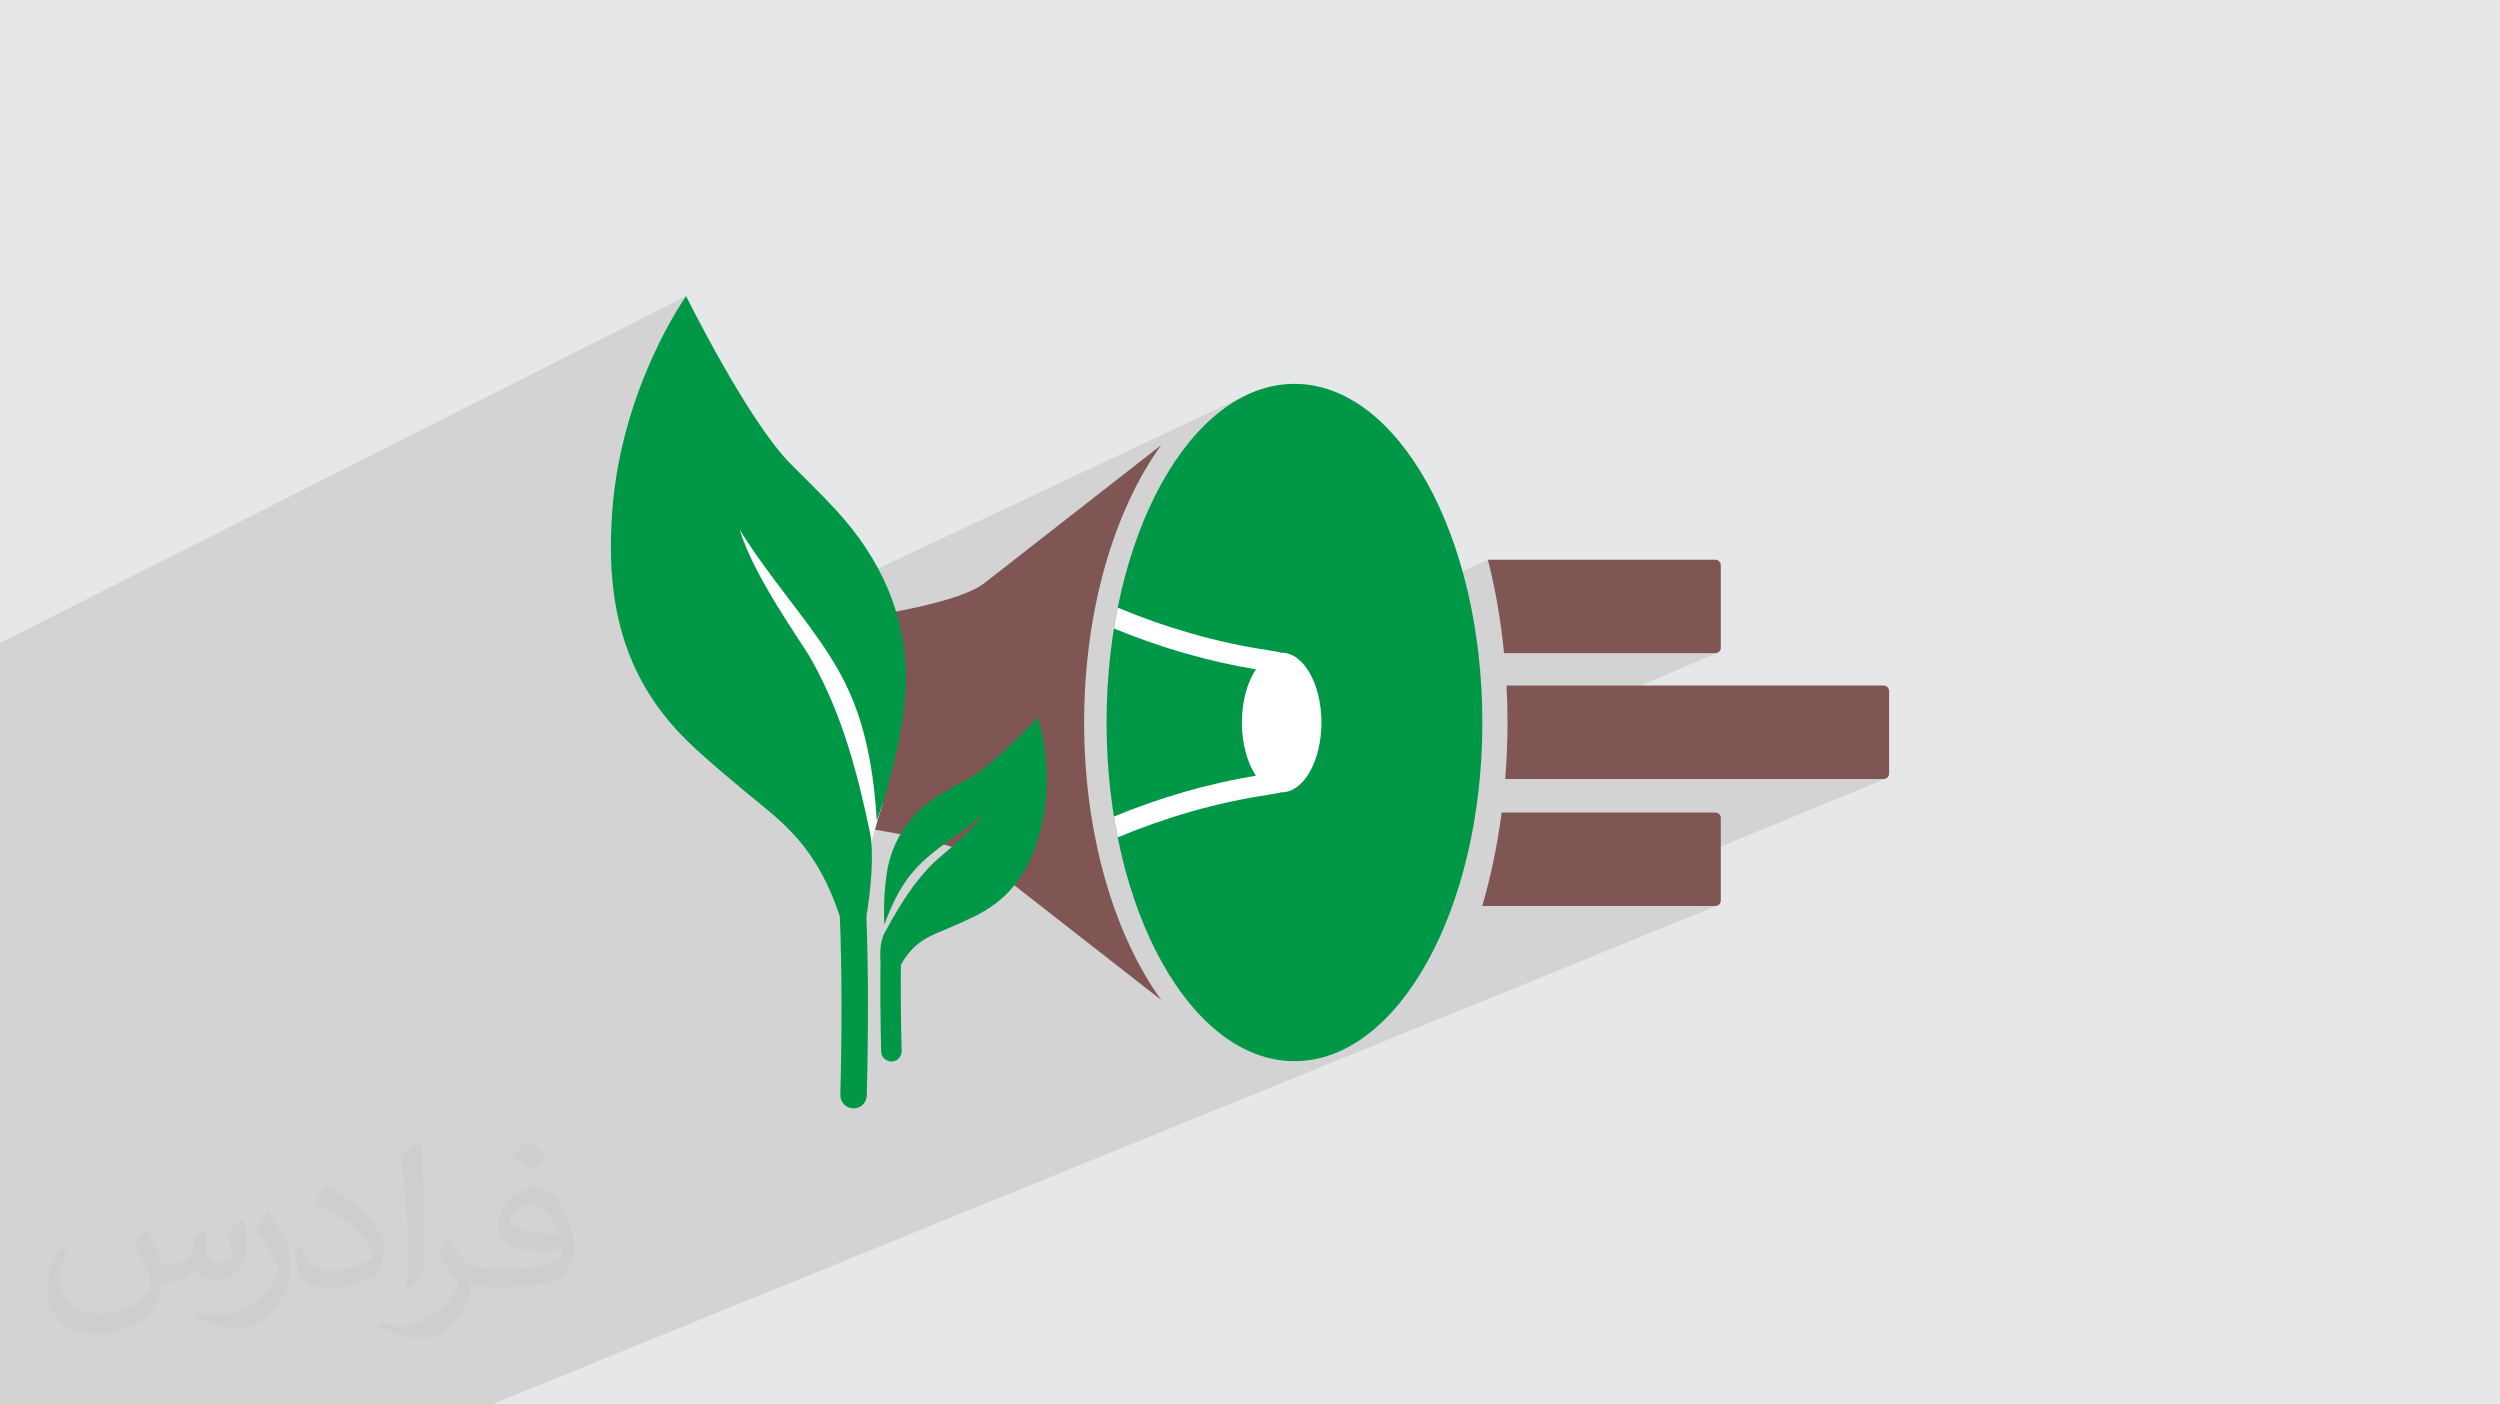 <?xml version="1.0" encoding="UTF-8"?>
<!DOCTYPE svg PUBLIC "-//W3C//DTD SVG 1.1//EN" "http://www.w3.org/Graphics/SVG/1.1/DTD/svg11.dtd">
<!-- Creator: CorelDRAW 2020 (64-Bit) -->
<svg xmlns="http://www.w3.org/2000/svg" xml:space="preserve" width="94.192mm" height="52.917mm" version="1.1" style="shape-rendering:geometricPrecision; text-rendering:geometricPrecision; image-rendering:optimizeQuality; fill-rule:evenodd; clip-rule:evenodd"
viewBox="0 0 9404.92 5283.66"
 xmlns:xlink="http://www.w3.org/1999/xlink"
 xmlns:xodm="http://www.corel.com/coreldraw/odm/2003">
 <defs>
  <style type="text/css">
   <![CDATA[
    .fil0 {fill:#E6E7E8}
    .fil6 {fill:white}
    .fil3 {fill:#805654;fill-rule:nonzero}
    .fil4 {fill:#009846;fill-rule:nonzero}
    .fil5 {fill:white;fill-rule:nonzero}
    .fil2 {fill:#373435;fill-opacity:0.031}
    .fil1 {fill:#2B2A29;fill-opacity:0.102}
   ]]>
  </style>
 </defs>
 <g id="Layer_x0020_1">
  <polygon class="fil0" points="-0,0 9404.92,0 9404.92,5283.66 -0,5283.66 "/>
  <polygon class="fil1" points="-0,4930.39 -0,4906.2 -0,4895.59 -0,4867.49 -0,4836.3 -0,4822.08 -0,4767.26 -0,4739.79 -0,4701.71 -0,4605.58 -0,4604.65 -0,4602.34 -0,4601.75 -0,4577.6 -0,4575.2 -0,4562.89 -0,4542.74 -0,4456.2 -0,4258.13 -0,4206.79 -0,4031.76 -0,3921.34 -0,3919.91 -0,3914.72 -0,3826.54 -0,3727 -0,3693.77 -0,3620.06 -0,3330.61 -0,3054.6 -0,2870.32 -0,2418.83 2581.15,1113.94 2580.44,1114.94 2578.38,1117.92 2575.04,1122.84 2570.52,1129.65 2564.89,1138.32 2558.23,1148.8 2550.64,1161.07 2542.2,1175.07 2532.99,1190.78 2523.09,1208.14 2512.6,1227.13 2501.59,1247.7 2490.15,1269.81 2478.36,1293.42 2466.31,1318.49 2454.08,1344.99 2441.75,1372.87 2429.42,1402.1 2417.16,1432.63 2405.06,1464.42 2393.2,1497.45 2381.66,1531.66 2370.54,1567.02 2359.92,1603.48 2349.86,1641.02 2340.48,1679.58 2331.84,1719.13 2331.62,1720.29 2487.43,1643.43 2485.96,1646.22 2481.77,1654.15 2475.27,1666.54 2466.85,1682.71 2456.88,1702 2445.75,1723.75 2433.85,1747.26 2421.55,1771.89 2409.27,1796.94 2397.37,1821.75 2386.24,1845.66 2376.27,1867.97 2367.85,1888.04 2361.35,1905.19 2357.16,1918.73 2355.68,1928 2356.44,1932.7 2358.66,1939.77 2362.26,1949.06 2367.16,1960.4 2373.28,1973.65 2380.53,1988.63 2388.82,2005.19 2398.09,2023.19 2408.24,2042.45 2419.21,2062.81 2430.89,2084.12 2443.22,2106.23 2456.11,2128.97 2465.59,2145.43 2782.81,1992.94 2793.3,2009.66 2803.93,2026.18 2814.66,2042.55 2825.5,2058.74 2836.44,2074.78 2847.45,2090.66 2858.53,2106.4 2869.68,2122 2880.86,2137.46 2892.07,2152.79 2903.31,2168.01 2914.57,2183.1 2925.81,2198.09 2937.04,2212.98 2948.25,2227.77 2959.42,2242.47 2970.54,2257.07 2981.6,2271.61 2991.92,2285.2 4693.29,1484.2 4659.78,1501.4 4626.95,1521.46 4594.85,1544.3 4563.55,1569.85 4533.07,1598.02 4503.47,1628.73 4474.79,1661.9 4447.06,1697.46 4420.35,1735.31 4394.69,1775.39 4370.12,1817.61 4346.7,1861.87 4324.46,1908.12 4303.45,1956.27 4283.73,2006.23 4265.32,2057.92 4248.28,2111.28 4232.65,2166.21 4218.47,2222.63 4205.8,2280.46 4204.75,2286.03 4204.78,2286.02 4222.04,2293.15 4239.32,2300.14 4256.63,2307 4273.96,2313.72 4291.32,2320.31 4308.71,2326.77 4326.11,2333.08 4343.53,2339.27 4360.99,2345.31 4378.46,2351.22 4395.95,2356.99 4413.47,2362.62 4431,2368.11 4448.56,2373.48 4466.13,2378.69 4483.71,2383.76 4501.32,2388.69 4518.94,2393.5 4536.57,2398.15 4554.23,2402.65 4571.89,2407.03 4589.56,2411.25 4607.25,2415.32 4624.95,2419.27 4642.66,2423.06 4660.38,2426.71 4678.12,2430.21 4695.86,2433.57 4713.61,2436.77 4731.37,2439.84 4749.13,2442.75 4766.9,2445.52 4773.02,2446.45 4779.11,2447.42 4785.18,2448.44 4791.2,2449.49 4797.17,2450.6 4803.11,2451.74 4809,2452.92 4814.85,2454.13 4815.34,2454.27 4815.72,2454.41 5597.44,2105.75 5600.04,2116.2 5602.61,2126.68 5605.13,2137.2 5607.61,2147.77 5610.04,2158.36 5612.42,2169 5614.76,2179.67 5617.06,2190.37 5619.3,2201.12 5621.51,2211.9 5623.67,2222.71 5625.77,2233.57 5627.84,2244.45 5629.86,2255.37 5631.82,2266.32 5633.75,2277.3 5635.63,2288.33 5637.47,2299.38 5639.24,2310.46 5640.98,2321.58 5642.68,2332.72 5644.31,2343.9 5645.91,2355.1 5647.46,2366.35 5648.97,2377.61 5650.43,2388.91 5651.82,2400.24 5653.19,2411.6 5654.5,2422.98 5655.76,2434.39 5656.98,2445.84 5658.14,2457.3 6453.21,2457.3 6457.31,2456.89 6461.13,2455.7 5670.05,2795.06 5669.95,2798.65 5669.49,2811.98 5668.96,2825.28 5668.36,2838.55 5667.71,2851.79 5666.98,2864.99 5666.2,2878.17 5665.35,2891.32 5664.45,2904.44 5663.49,2917.52 5662.47,2930.58 7086.33,2930.58 7090.44,2930.17 7094.26,2928.99 5930.7,3408.34 6453.22,3408.34 6457.32,3407.93 6461.14,3406.74 1848.91,5283.66 1845.35,5283.66 1780.28,5283.66 1707.61,5283.66 1378.64,5283.66 1375.12,5283.66 1061.98,5283.66 736.76,5283.66 574.4,5283.66 564.99,5283.66 563.85,5283.66 406.06,5283.66 384.89,5283.66 316.32,5283.66 309.9,5283.66 309.04,5283.66 192.09,5283.66 137.03,5283.66 -0,5283.66 -0,5227.44 -0,5225.91 -0,5188.62 -0,5161.19 -0,5076.59 -0,5068.75 -0,5068.65 -0,5045.69 -0,5040.63 -0,5040.27 -0,5039.33 -0,5039.21 -0,5031.69 -0,4995.6 -0,4977.14 -0,4932.47 "/>
  <path class="fil2" d="M548.54 4627.69c17.95,27.21 29.6,53.36 40.96,82.43 8.45,16.91 12.93,48.09 52.57,48.09 11.61,0 28.28,-3.42 43.06,-11.61 16.63,-8.73 29.32,-21.94 35.94,-42l15.85 -53.36 38.57 -19.02 2.64 2.64c-5.27,20.09 -6.59,39.36 -6.59,54.43 0,44.63 38.57,61.56 69.22,61.56 17.95,0 34.09,-8.73 34.09,-25.11 0,-21.13 -8.98,-57.06 -20.62,-89.29 17.95,-17.95 35.94,-35.94 56.53,-50.47l3.17 1.6c8.98,38.04 14,75.56 14,100.66 0,24.57 -10.83,51.79 -19.81,69.49 -18.49,34.87 -51.25,62.62 -90.87,62.62 -30.1,0 -63.65,-15.07 -86.66,-43.06l-1.32 0c-21.66,26.96 -55.22,51.25 -108.86,51.25l-16.63 0c-2.64,35.41 -10.29,60.49 -21.94,82.95 -31.95,62.34 -126.81,106.47 -216.1,106.47 -124.17,0 -186.51,-71.59 -186.51,-166.96 0,-58.91 19.27,-113.6 48.88,-152.42l24.29 10.04c-18.49,35.41 -30.91,68.68 -30.91,101.45 0,89.29 72.66,131.83 156.4,131.83 77.68,0 173.83,-49.41 191.28,-106.72 -6.59,-62.62 -30.1,-91.93 -66.04,-148.99 10.83,-19.02 24.83,-38.04 42.28,-58.38l3.17 0 0 0 0 0 -0.02 -0.09zm1432.13 -336.04c26.15,16.39 51.79,35.66 76.87,57.85 -14,19.81 -31.45,37.79 -53.11,53.64 -25.11,-20.34 -50.19,-37.79 -75.84,-56.27 17.42,-19.55 34.62,-38.29 52.04,-55.22l0 0 0 0 0 0 0 0 0 0 0.03 0zm13.47 244.11c-42.28,0 -76.87,27.75 -76.87,48.34 0,44.13 84.53,57.85 185.72,57.31 -12.68,-51.79 -57.06,-105.68 -108.86,-105.68l0.01 0.03zm-94.86 236.19c54.96,0 103.04,-1.6 139.74,-10.83 40.96,-10.29 75.56,-30.91 75.56,-45.17 0,-3.7 0,-8.19 -1.32,-11.89 -22.98,2.11 -49.41,2.11 -72.38,2.11 -74.49,0 -131.55,-16.91 -154.02,-58.66 -5.55,-11.61 -9.51,-24.57 -9.51,-39.36 0,-40.43 17.42,-79.79 48.09,-107 25.61,-22.45 53.89,-36.44 82.67,-36.44 52.04,0 93.51,41.75 122.57,107.54 15.85,35.94 26.68,77.4 26.68,129.72 0,34.87 -9.51,64.19 -31.17,85.85 -40.43,39.11 -114.92,53.89 -229.04,53.89l-51.79 0 0 0 -13.47 0c-28.28,0 -48.62,-5.02 -64.72,-17.42l-2.64 0c0.79,6.59 1.32,12.93 1.32,19.02 0,25.61 -8.45,58.38 -25.61,84.53 -50.72,75.3 -105.68,108.04 -153.24,108.04 -48.09,0 -107,-18.49 -160.11,-42.54l9.51 -18.49c17.17,7.13 40.96,11.89 73.7,11.89 85.85,0 198.66,-82.43 212.66,-163 -3.17,-6.59 -8.98,-15.32 -17.17,-24.57 -25.11,-29.85 -40.96,-54.68 -55.75,-80.83 12.68,-25.11 24.29,-45.17 35.13,-63.4l4.49 -0.53c36.72,74.77 69.99,117.55 144.23,117.55l11.61 0 0 0 53.89 0 0 0 0 0 0 0 0 0 0 0 0.09 0.01zm-371.98 79c6.34,-34.34 6.87,-72.91 6.87,-108.86l0 -53.36c0,-99.6 -12.68,-244.36 -22.98,-338.68 17.95,-19.27 43.06,-42 62.87,-57.31l5.81 1.6c13.47,118.62 16.63,256 16.63,383.06 0,33.3 -1.32,65.79 -4.49,89.55 -1.85,30.1 -19.27,52.83 -56.53,87.7l-8.19 -3.7zm-382.8 -157.19c1.85,46.77 24.83,83.49 105.15,83.49 49.93,0 92.19,-12.93 138.96,-35.13 8.45,-3.7 12.93,-8.73 12.93,-12.93 0,-29.32 -22.45,-68.15 -60.23,-103.55 -36.72,-33.3 -85.34,-62.62 -130.76,-82.18 -15.6,-6.59 -20.62,-13.47 -20.62,-20.09 0,-13.47 17.95,-41.75 32.77,-62.09l5.02 -0.53c52.04,27.21 110.17,67.64 153.24,112.53 39.11,41.47 63.4,83.49 63.4,129.19 0,33.81 -10.29,65.51 -26.96,95.11 -57.06,28.79 -117.83,50.72 -178.06,50.72 -73.17,0 -123.1,-34.34 -123.1,-114.92 0,-8.73 0,-22.19 3.17,-39.64l25.11 0 0 0 0 0 0 0 0 0 0 0 -0.02 0zm-132.37 -132.9l45.45 73.45c16.63,27.21 32.23,56.81 32.23,103.55l0 59.7c0,48.34 -30.91,100.13 -80.83,151.38 -39.11,34.62 -73.7,49.41 -105.68,49.41 -47.55,0 -101.98,-14.79 -164.85,-41.75l7.13 -18.49c19.81,5.27 42.79,9.77 71.06,9.77 90.36,-0.53 182.8,-66.57 225.08,-147.15 5.02,-9.26 6.87,-17.95 6.87,-24.04 0,-9.26 -5.02,-19.55 -8.98,-28.79 -22.98,-43.31 -48.62,-82.95 -76.87,-119.68 14.79,-23.25 29.6,-45.7 45.7,-67.9l3.7 0.53 0 0 0 0 0 0 0 0 0 0 -0.02 0.01z"/>
  <g id="_2576861140928">
   <path class="fil3" d="M4078.52 2718.07c0,-422.13 113.39,-798.87 289.92,-1043.73l-665.24 519.26c-91.03,71.05 -373.92,116.05 -494.9,134.12 -28.09,112.08 -79.08,396.68 -3.08,780.21 122.18,17.72 406.2,62.97 497.98,134.62l665.24 519.31c-176.53,-244.87 -289.92,-621.62 -289.92,-1043.79z"/>
   <path class="fil4" d="M4869.77 3992.11c389.72,0 706.85,-571.55 706.85,-1274.04 0,-702.51 -317.13,-1274.04 -706.85,-1274.04 -389.82,0 -706.93,571.53 -706.93,1274.04 0,702.49 317.11,1274.04 706.93,1274.04z"/>
   <g>
    <path class="fil3" d="M6453.22 3056.77l-804.01 0c-16.18,123.18 -40.78,241.02 -73.03,351.57l877.04 0c11.23,0 20.36,-9.13 20.36,-20.36l0 -310.85c0,-11.24 -9.13,-20.36 -20.36,-20.36z"/>
    <path class="fil3" d="M5658.14 2457.3l795.07 0c11.23,0 20.36,-9.09 20.36,-20.36l0 -310.8c0,-11.27 -9.13,-20.39 -20.36,-20.39l-855.77 0c28.09,111.21 48.52,229.08 60.71,351.55z"/>
    <path class="fil3" d="M7086.33 2579.04l-1418.93 0c2.39,45.85 3.84,92.14 3.84,139.03 0,72.09 -3.18,142.97 -8.78,212.52l1423.86 0c11.24,0 20.36,-9.11 20.36,-20.35l0 -310.84c0,-11.24 -9.12,-20.36 -20.36,-20.36z"/>
   </g>
   <path class="fil5" d="M4821.53 2455.48c-0.97,0 -1.99,0.2 -2.97,0.27 -1.28,-0.46 -2.37,-1.31 -3.71,-1.62 -15.54,-3.3 -31.57,-6.19 -47.95,-8.62 -189.58,-28.73 -378.22,-82.78 -562.12,-159.5 -5.17,25.72 -9.77,51.93 -14.01,78.4 174.91,72.01 353.91,123.75 533.95,153.66 -32.29,48.19 -52.84,119.84 -52.84,199.99 0,80.16 20.55,151.85 52.84,200.01 -180.04,29.94 -359.05,81.64 -533.95,153.65 4.24,26.48 8.84,52.68 14.01,78.45 183.94,-76.72 372.54,-130.81 562.12,-159.54 16.87,-2.55 33.39,-5.5 49.44,-8.93 1.02,-0.23 1.85,-0.94 2.83,-1.25 0.82,0.03 1.56,0.21 2.37,0.21 82.66,0 149.64,-117.57 149.64,-262.6 0,-145 -66.98,-262.58 -149.64,-262.58z"/>
   <path class="fil6" d="M3019.69 2091.37l306.32 372.55 -5.95 560.21 -84.31 284.57c0,0 -458.48,-801 -537.52,-837.9 -79.05,-36.89 -342.54,-505.9 -342.54,-542.8 0,-36.88 131.75,-284.57 131.75,-284.57 0,0 105.39,5.27 137.01,52.7 31.62,47.44 395.24,395.24 395.24,395.24z"/>
   <path class="fil4" d="M3161.32 4118.8c-0.67,27.36 21.09,50.22 48.58,50.91l1.23 0c26.93,0 48.98,-21.39 49.64,-48.46 6.4,-252.24 5.99,-476.04 -1.35,-674l-100 0c7.75,197.41 8.3,420.67 1.9,671.54z"/>
   <path class="fil4" d="M2782.81 1992.94c111.2,179.21 246.27,327.05 340.49,477.36 78.92,125.83 154.94,284.35 175.32,617.77 59,-165.89 106.69,-381.92 109.27,-513.17 5.08,-257.42 -93.67,-473.17 -265.46,-658.94 -55,-59.52 -113.67,-115.59 -170.54,-173.29 -160.59,-163.09 -390.75,-628.73 -390.75,-628.73 0,0 -246.08,344 -278.34,816.38 -13.24,193.83 -0.81,383.31 77.92,564.13 55.49,127.45 138.77,234.51 240.89,327.22 59.99,54.47 122,106.79 184.31,158.61 152.04,126.47 322.53,229.76 404.78,672.14 11.5,-0.64 96.33,-358.97 60.93,-526.36 -48.25,-228.08 -104.37,-438.51 -216.82,-640.45 -39.4,-70.75 -218.73,-314.91 -272.01,-492.67z"/>
   <path class="fil4" d="M3314.94 3955.74c0.53,20.96 17.7,37.47 38.44,37.47l0.94 0c21.28,-0.5 38.13,-18.2 37.6,-39.37 -3.27,-130.47 -4.1,-250.63 -2.32,-360.98l-76.77 0c-1.9,111.3 -1.15,231.99 2.11,362.88z"/>
   <path class="fil4" d="M3699.11 3061.83c-72.77,64.65 -151.99,112.31 -213.45,166.41 -51.47,45.32 -105.95,105.46 -158.84,250.32 -4.28,-81.17 3.04,-183.03 19.15,-241.45 31.6,-114.57 103.68,-197.06 204.13,-256.67 32.16,-19.08 65.5,-36.17 98.26,-54.25 92.5,-51.02 255.59,-226.81 255.59,-226.81 0,0 63.64,184.58 15.78,397.88 -19.63,87.48 -50.05,169.7 -108.68,239.36 -41.31,49.09 -92.25,85.51 -149.63,113.11 -33.7,16.22 -68.03,31.21 -102.4,45.94 -83.92,35.97 -161.72,57.71 -217.62,256 -24.48,-95.32 -48.34,-190.04 -7.63,-252.75 51.34,-94.59 103.85,-180.31 180.18,-254.87 26.74,-26.12 138.21,-110.58 185.16,-182.21z"/>
  </g>
 </g>
</svg>
